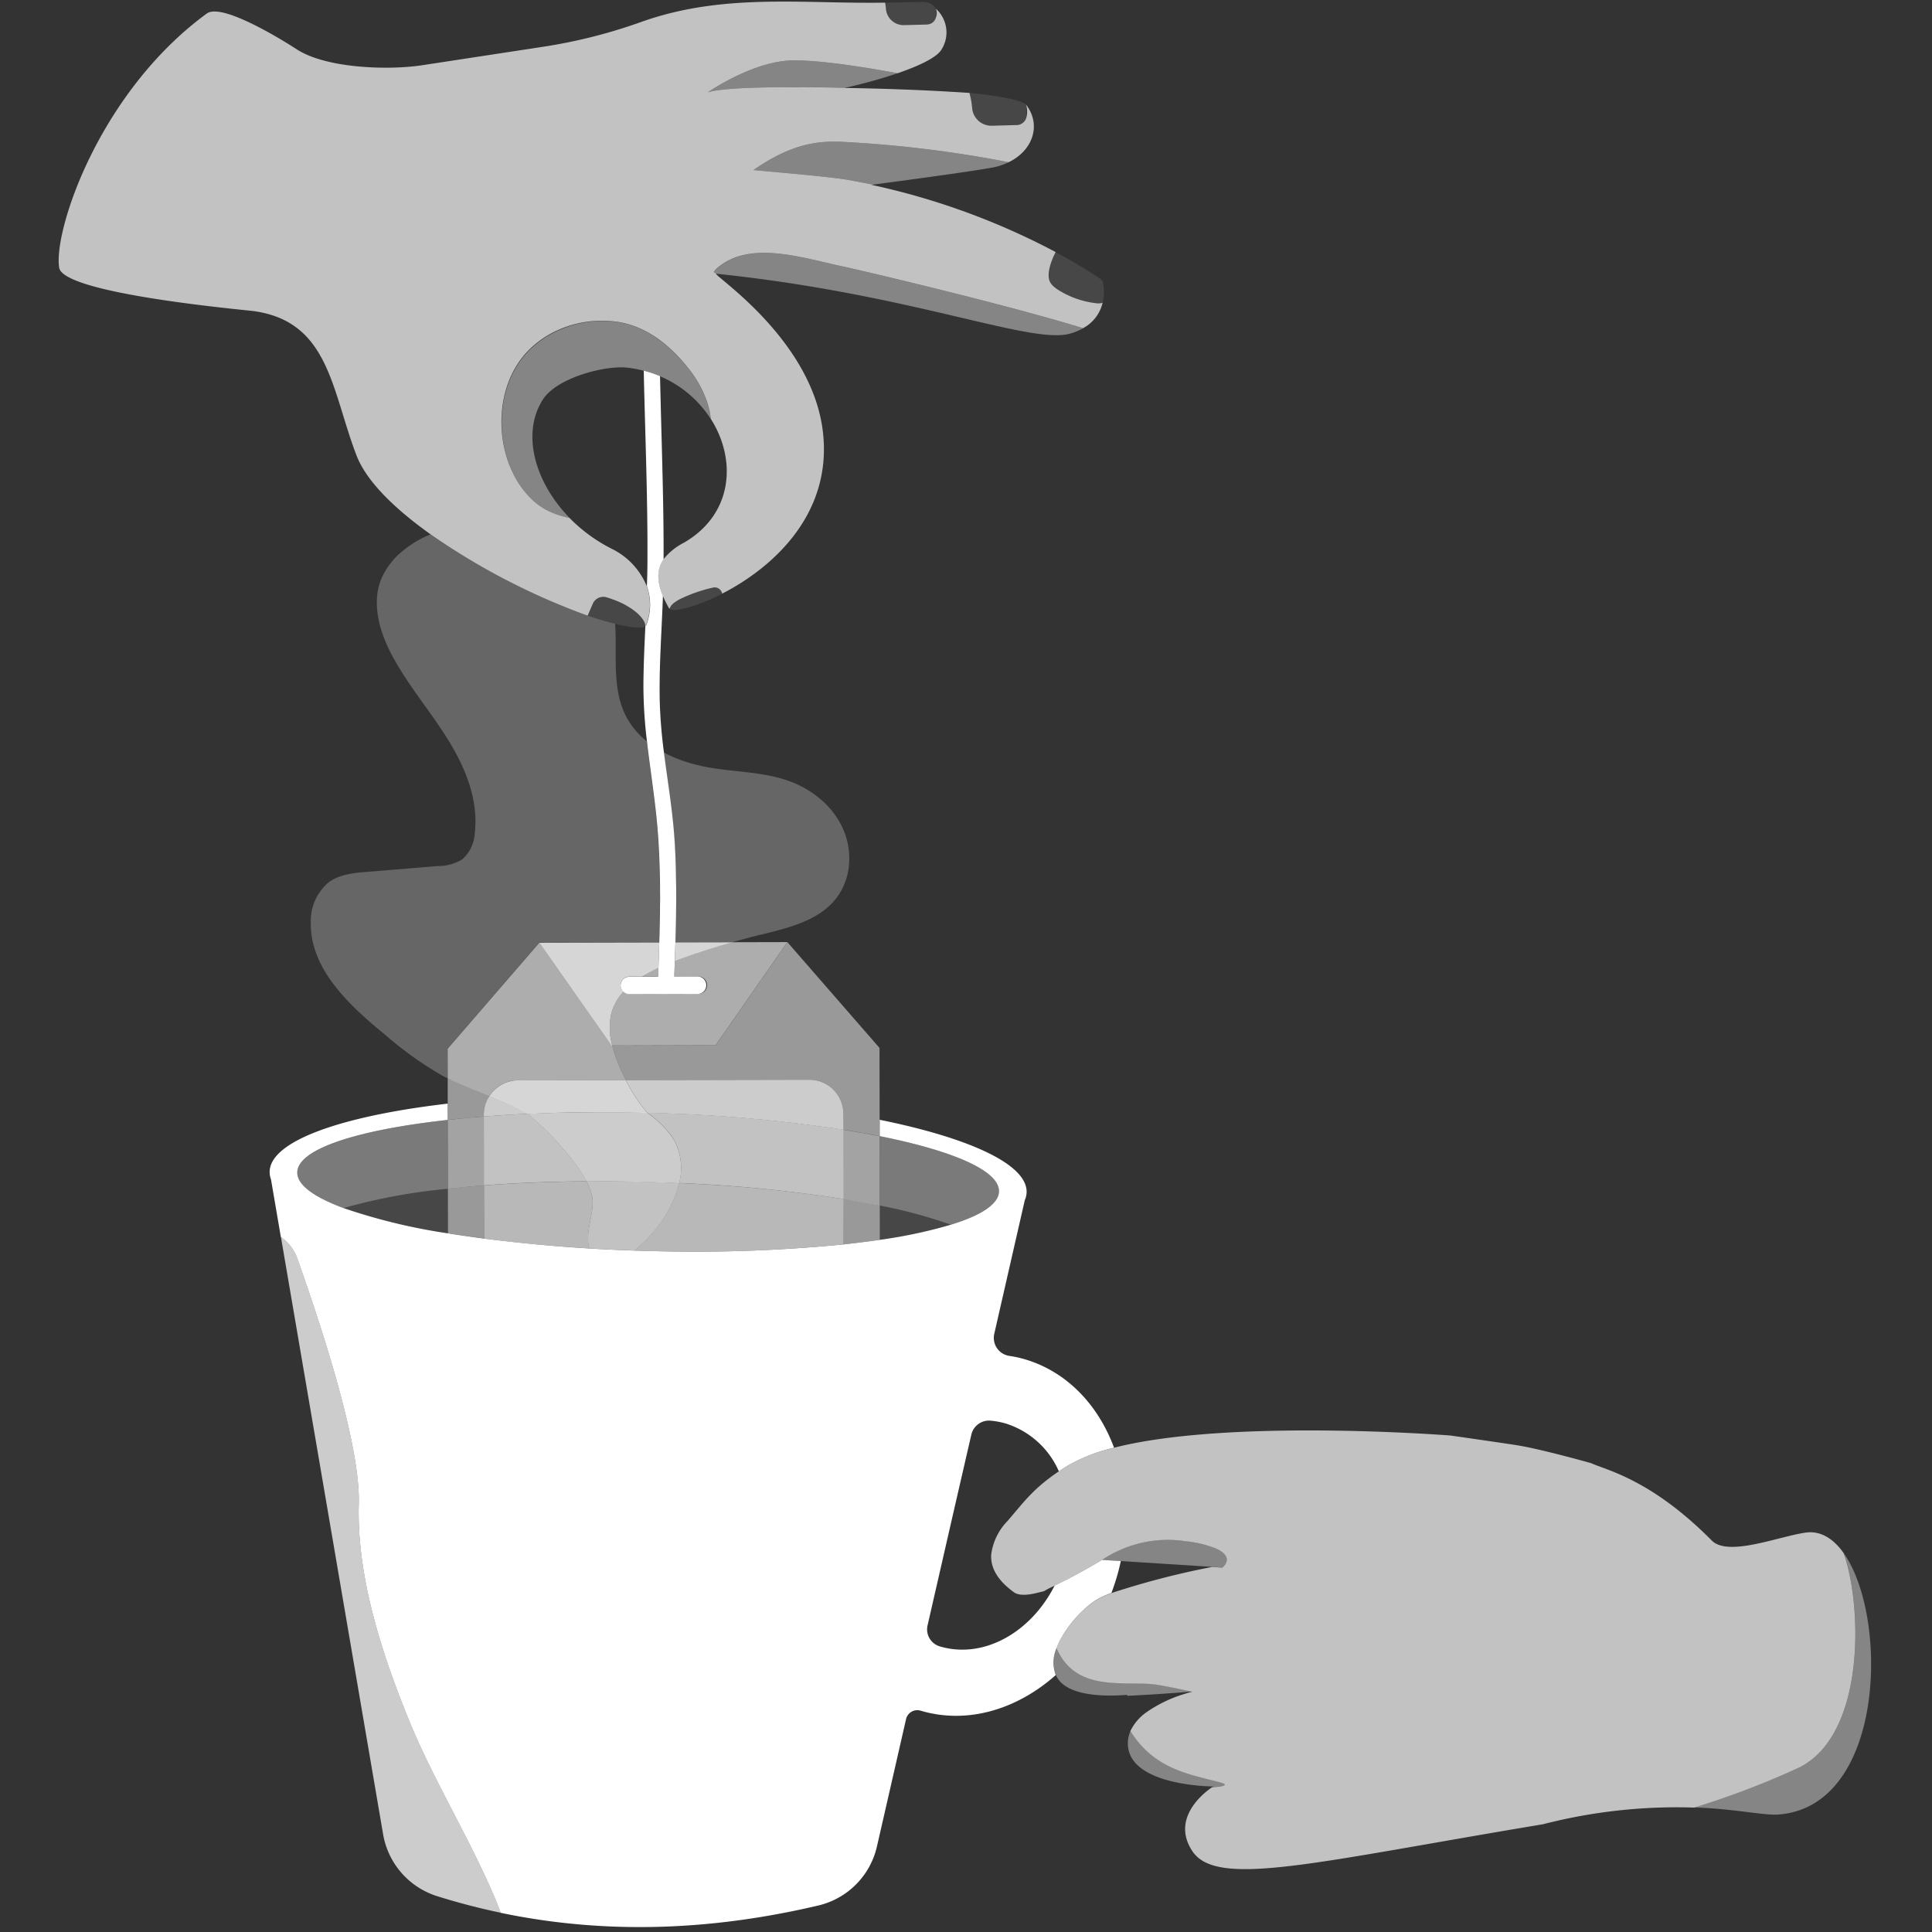 <svg viewBox="0 0 300 300" xmlns="http://www.w3.org/2000/svg"><rect x="0" y="0" width="300" height="300" fill="#333333" stroke="none"/><g fill="#fff"><path d="m 43.62 192.07 a 6.85 6.85 0 0 1 2.64 3.56 c 4.12 11.64 9.71 29.03 9.46 37.86 -.32 10.96 3.32 22.68 7.84 33.72 3.92 9.56 9.64 18.66 13.58 28.19 .21 .51 .42 1.05 .61 1.61 q -4.97 -1.04 -9.92 -2.59 a 12.23 12.23 0 0 1 -8.34 -9.59 z" fill-rule="evenodd" opacity=".75"/><path d="m 69.53 177.36 l -.01 -3.46 c -14.04 1.56 -23.26 4.51 -23.36 8.13 -.04 1.62 1.74 3.2 4.95 4.66 .67 .31 1.4 .61 2.2 .9 a 90.88 90.88 0 0 1 16.24 -3 z" opacity=".35"/><path d="m 136.59 176.42 l .02 7.41 .01 3.37 a 76.36 76.36 0 0 1 11.06 2.98 c .34 -.1 .66 -.21 .97 -.32 4.08 -1.39 6.43 -3.03 6.47 -4.84 .08 -3.22 -7.1 -6.32 -18.53 -8.6 z" opacity=".35"/><path d="m 69.55 184.58 l .01 6.92 c 1.8 .29 3.67 .57 5.62 .82 l -.02 -8.26 q -2.92 .23 -5.61 .52 z" opacity=".5"/><path d="m 131.01 193.23 q 2.95 -.31 5.61 -.71 l -.01 -5.32 q -2.66 -.54 -5.62 -1.01 z" opacity=".5"/><path d="m 136.6 183.84 l -.02 -7.41 c -1.77 -.35 -3.65 -.69 -5.62 -1 l .01 7.07 .01 3.7 q 2.96 .48 5.62 1.01 z" opacity=".55"/><path d="m 75.15 177.36 l -.01 -3.99 c -1.94 .15 -3.82 .33 -5.61 .53 l .01 3.46 .02 7.22 q 2.7 -.29 5.61 -.52 z" opacity=".55"/><path d="m 91.93 185.73 a 9.6 9.6 0 0 0 -.84 -2.29 c -5.65 .04 -11.02 .25 -15.93 .63 l .02 8.26 c 5.04 .66 10.56 1.18 16.39 1.53 -.89 -2.33 .88 -5.74 .36 -8.13 z" opacity=".65"/><path d="m 131 186.19 a 222.17 222.17 0 0 0 -22.56 -2.34 c -.99 -.06 -1.99 -.1 -3 -.15 a 18.17 18.17 0 0 1 -4.04 7.65 23.55 23.55 0 0 1 -2.86 2.83 c .6 .02 1.19 .04 1.79 .06 a 235.91 235.91 0 0 0 30.67 -1.01 z" opacity=".65"/><path d="m 100.64 183.52 q -3.36 -.09 -6.62 -.1 c -.99 0 -1.95 .01 -2.93 .02 a 9.6 9.6 0 0 1 .84 2.29 c .52 2.39 -1.25 5.8 -.37 8.13 .71 .04 1.42 .09 2.15 .12 q 1.52 .08 3.07 .14 c .12 0 .23 .01 .34 .01 .48 .02 .96 .03 1.43 .05 a 23.55 23.55 0 0 0 2.86 -2.83 18.17 18.17 0 0 0 4.04 -7.65 c -1.59 -.07 -3.19 -.13 -4.81 -.18 z" opacity=".7"/><path d="m 88.62 179.8 a 45.53 45.53 0 0 0 -6.69 -6.85 c -2.34 .11 -4.62 .25 -6.8 .42 l .01 3.99 .01 6.7 c 4.92 -.38 10.29 -.59 15.94 -.63 a 22.36 22.36 0 0 0 -2.47 -3.63 z" opacity=".7"/><path d="m 131 186.19 l -.01 -3.7 -.01 -7.07 a 232.75 232.75 0 0 0 -27.5 -2.54 q -1.26 -.05 -2.54 -.08 c -.14 0 -.28 0 -.42 -.01 a 15.78 15.78 0 0 1 4.01 3.97 9.14 9.14 0 0 1 .95 6.84 h -.01 c -.01 .03 -.01 .06 -.02 .09 1 .05 2.01 .09 3 .15 a 222.17 222.17 0 0 1 22.55 2.35 z" opacity=".7"/><path d="m 104.52 176.77 a 15.78 15.78 0 0 0 -4.01 -3.97 c -5.43 -.14 -10.68 -.12 -15.63 .04 -1 .03 -1.98 .07 -2.95 .12 a 45.53 45.53 0 0 1 6.69 6.85 22.36 22.36 0 0 1 2.47 3.64 c .97 -.01 1.93 -.02 2.92 -.02 1.16 0 2.33 .02 3.5 .04 h .17 c .24 0 .48 .01 .72 .02 .74 .02 1.48 .03 2.23 .05 .21 0 .42 .02 .64 .02 .39 .01 .77 .03 1.16 .04 1.01 .03 2.02 .07 3.02 .12 .01 -.03 .01 -.06 .02 -.09 h .01 a 9.14 9.14 0 0 0 -.96 -6.86 z" opacity=".75"/><path d="m 286.26 241.13 c 2.96 8.21 3.44 28.34 -6.95 33.33 a 130.46 130.46 0 0 1 -16.24 6.19 c 6.56 .25 10.81 1.28 13.08 1.11 16.61 -1.25 17.17 -30.74 10.11 -40.63 z" opacity=".4"/><path d="m 189.48 276.74 c -4.65 -1.25 -10.17 -1.98 -13.93 -7.98 a 4.73 4.73 0 0 0 -.38 2.54 c .76 6.1 13.23 6.1 13.23 6.1 s -.08 .05 -.2 .13 c 1.87 -.16 2.73 -.4 1.28 -.79 z" opacity=".4"/><path d="m 69.55 184.58 a 90.94 90.94 0 0 0 -16.22 2.99 90.91 90.91 0 0 0 16.23 3.93 z" opacity=".1"/><path d="m 136.61 187.2 l .01 5.32 a 75.55 75.55 0 0 0 11.04 -2.35 76.33 76.33 0 0 0 -11.05 -2.97 z" opacity=".1"/><path d="m 164.08 255.88 a 11.02 11.02 0 0 1 .56 -1.25 17.88 17.88 0 0 1 3.5 -4.53 12.62 12.62 0 0 1 2.37 -1.83 16.16 16.16 0 0 1 2.07 -.92 c .29 -.77 .56 -1.55 .8 -2.36 .26 -.86 .47 -1.73 .66 -2.59 l -2.92 -.18 s -3.47 2.13 -7.36 3.99 c -3.71 7.33 -11.08 11.45 -17.83 9.44 a 2.75 2.75 0 0 1 -1.9 -3.25 c 2.23 -9.74 4.59 -20.07 6.8 -29.63 a 2.81 2.81 0 0 1 2.99 -2.17 12.18 12.18 0 0 1 2.41 .46 13.36 13.36 0 0 1 8.19 7.41 c .39 -.26 .8 -.53 1.25 -.81 a 26.09 26.09 0 0 1 7.32 -2.86 c -2.46 -6.63 -7.29 -11.77 -13.78 -13.71 a 17.31 17.31 0 0 0 -2.5 -.55 2.83 2.83 0 0 1 -2.32 -3.43 c 2.31 -10.11 4.08 -17.86 4.74 -20.75 a 3.3 3.3 0 0 0 .28 -1.22 c .12 -4.33 -8.84 -8.43 -22.81 -11.26 v 2.54 c 11.42 2.28 18.61 5.38 18.52 8.6 -.05 1.95 -2.77 3.71 -7.46 5.15 a 75.55 75.55 0 0 1 -11.04 2.35 q -2.66 .39 -5.61 .71 a 235.91 235.91 0 0 1 -30.67 1.01 249.39 249.39 0 0 1 -25.17 -1.91 c -1.94 -.26 -3.82 -.53 -5.62 -.82 a 90.91 90.91 0 0 1 -16.23 -3.93 c -.21 -.08 -.42 -.15 -.62 -.23 l -.32 -.13 c -4.01 -1.61 -6.27 -3.38 -6.22 -5.2 .1 -3.62 9.33 -6.57 23.36 -8.12 l -.01 -2.53 c -16.48 1.92 -27.51 5.79 -27.64 10.54 a 3.28 3.28 0 0 0 .21 1.23 l 1.53 8.94 a 6.85 6.85 0 0 1 2.64 3.56 c 4.12 11.64 9.71 29.03 9.46 37.86 -.32 10.96 3.32 22.68 7.84 33.72 3.92 9.56 9.64 18.66 13.58 28.19 .21 .51 .42 1.05 .61 1.61 16.31 3.41 32.77 2.77 49.35 -1.14 a 12.21 12.21 0 0 0 9.08 -9.16 c 1.11 -4.83 2.69 -11.76 4.52 -19.77 a 1.79 1.79 0 0 1 2.25 -1.32 c 7.26 2.16 14.97 -.17 21 -5.53 a 5.55 5.55 0 0 1 .14 -4.22 z"/><path d="m 188.21 243.3 l 1.59 .1 s 2.14 -1.64 -1.03 -3 a 17.08 17.08 0 0 0 -3.92 -1.02 c -.35 -.06 -.7 -.09 -1.04 -.13 a 18.32 18.32 0 0 0 -12.7 2.97 l 2.92 .18 z" opacity=".4"/><path d="m 179.63 261.56 c -1.98 -.3 -4.5 -.1 -6.98 -.29 -3.42 -.26 -6.77 -1.27 -8.55 -5.36 a .23 .23 0 0 0 -.02 -.03 5.55 5.55 0 0 0 -.12 4.21 4.1 4.1 0 0 0 .21 .42 c 1.75 2.96 7.63 2.92 10.78 2.67 l .16 .14 c 3.18 -.14 6.49 -.38 8.41 -.53 1.02 -.08 1.65 -.14 1.65 -.14 s -1.12 -.25 -2.43 -.51 c -1.08 -.22 -2.29 -.46 -3.11 -.58 z" opacity=".4"/><path d="m 286.26 241.13 c -1.6 -2.24 -3.58 -3.47 -5.86 -3.15 -4.22 .59 -12.05 3.81 -14.6 1.23 -9.39 -9.48 -16.31 -10.91 -18.68 -11.99 -.08 -.04 -7.8 -2.2 -11.48 -2.79 -1.85 -.3 -10.38 -1.52 -10.38 -1.52 s -31.83 -2.52 -50.31 1.43 c -.68 .15 -1.34 .3 -1.98 .47 a 26.09 26.09 0 0 0 -7.32 2.86 c -.45 .28 -.85 .55 -1.25 .81 -3.95 2.67 -5.31 4.63 -7.95 7.7 a 9.09 9.09 0 0 0 -2.54 5.25 c -.1 1.99 .94 3.94 3.54 5.82 .73 .52 2.02 .48 3.59 .09 1.83 -.45 .4 -.02 2.49 -1.01 .07 -.03 .14 -.07 .21 -.1 3.88 -1.86 7.36 -3.99 7.36 -3.99 a 18.32 18.32 0 0 1 12.7 -2.97 c .34 .04 .68 .07 1.04 .13 a 17.08 17.08 0 0 1 3.92 1.02 c 3.17 1.37 1.03 3 1.03 3 l -1.59 -.1 a 126.73 126.73 0 0 0 -15.64 4.06 16.16 16.16 0 0 0 -2.07 .92 12.62 12.62 0 0 0 -2.37 1.83 17.88 17.88 0 0 0 -3.5 4.53 11.02 11.02 0 0 0 -.56 1.25 .23 .23 0 0 1 .02 .03 c 1.79 4.1 5.14 5.1 8.55 5.36 2.48 .19 5 -.01 6.98 .29 .82 .12 2.03 .36 3.11 .58 1.31 .27 2.43 .51 2.43 .51 s -.53 .13 -1.34 .39 a 20.78 20.78 0 0 0 -5.72 2.76 7.67 7.67 0 0 0 -2.56 2.95 c 3.76 6.01 9.28 6.73 13.93 7.98 1.45 .39 .59 .63 -1.28 .78 -1.08 .74 -6.46 4.76 -3.02 9.92 3.82 5.72 18.75 1.75 54.43 -4.19 a 83.09 83.09 0 0 1 23.46 -2.59 130.54 130.54 0 0 0 16.24 -6.19 c 10.41 -5.02 9.92 -25.15 6.97 -33.36 z" opacity=".7"/><path d="m 104.79 93.55 c .13 -.1 .26 -.19 .41 -.28 .08 -.05 .15 -.1 .23 -.14 a 23.2 23.2 0 0 1 5.28 -1.87 1.17 1.17 0 0 1 1.37 .68 l .1 .24 c -4.14 2.12 -7.62 2.9 -8.2 2.38 v -.01 a 2.11 2.11 0 0 1 .81 -1 z" opacity=".1"/><path d="m 170.44 47.11 a 14.18 14.18 0 0 1 -5.49 -1.72 8.99 8.99 0 0 1 -.89 -.55 q -.22 -.16 -.41 -.32 a 2.68 2.68 0 0 1 -.56 -.65 c -.65 -1.14 .09 -3.12 .5 -4.05 .14 -.31 .24 -.5 .24 -.5 .01 -.03 .03 -.05 .04 -.08 s .04 -.07 .05 -.1 c 3.48 1.86 6.08 3.58 6.96 4.17 a .98 .98 0 0 1 .41 .64 7.71 7.71 0 0 1 -.07 3.08 2.58 2.58 0 0 1 -.78 .08 z" opacity=".1"/><path d="m 159.33 18.38 a 1.57 1.57 0 0 1 -.78 .87 1.66 1.66 0 0 1 -.45 .15 1.64 1.64 0 0 1 -.24 .02 l -3.86 .1 a 2.98 2.98 0 0 1 -2.06 -.76 3.23 3.23 0 0 1 -.53 -.63 2.71 2.71 0 0 1 -.14 -.24 2.96 2.96 0 0 1 -.31 -1.09 c -.02 -.18 -.04 -.36 -.06 -.55 s -.05 -.39 -.09 -.58 c -.05 -.31 -.12 -.62 -.2 -.95 -.02 -.1 -.04 -.19 -.07 -.29 1.72 .12 7.84 .88 8.76 1.79 a 8.41 8.41 0 0 1 .03 2.16 z" opacity=".1"/><path d="m 145.3 2.86 a 1.46 1.46 0 0 1 -.92 .89 c -.02 .01 -.05 .01 -.07 .02 a 1.47 1.47 0 0 1 -.37 .06 l -2.29 .06 -1.27 .03 a 2.74 2.74 0 0 1 -2.81 -2.5 c -.01 -.16 -.03 -.32 -.05 -.48 s -.05 -.34 -.08 -.51 c 1.15 -.02 5.18 -.14 6.01 -.12 a 2.27 2.27 0 0 1 .96 .22 1.86 1.86 0 0 1 .94 .9 4.32 4.32 0 0 1 -.05 1.44 z" opacity=".1"/><path d="m 111.91 41.22 c 5.06 -3.79 13.02 -1.09 18.82 .13 2.53 .53 25.21 5.85 37.46 9.62 a 9.34 9.34 0 0 1 -2.01 .83 c -6.09 1.76 -24.55 -6.14 -54.92 -9.29 -.01 0 -.01 0 -.01 0 -.13 -.08 -.26 -.17 -.4 -.26 a 4.2 4.2 0 0 1 1.06 -1.03 z" opacity=".4"/><path d="m 117 26.4 c 6.69 -4.63 10.91 -4.55 14.79 -4.32 a 183.76 183.76 0 0 1 24.84 3.11 9.98 9.98 0 0 1 -2.59 .84 c -3.35 .61 -12.72 1.88 -18.48 2.64 -1.92 -.37 -3.35 -.64 -4.03 -.76 -3.43 -.57 -13.21 -1.35 -14.53 -1.51 z" opacity=".4"/><path d="m 109.88 14.35 s 6.96 -4.85 13.13 -4.97 c 4.51 -.09 12.43 1.26 16.38 1.99 a 78.98 78.98 0 0 1 -8.1 2.25 c -7.9 -.16 -18.69 -.2 -21.41 .73 z" opacity=".4"/><path d="m 91.25 95.6 c 1.51 .52 2.97 .96 4.27 1.27 2.46 .6 4.32 .79 4.73 .34 a 1.55 1.55 0 0 0 -.12 -.49 2.6 2.6 0 0 0 -.12 -.25 l -.01 -.01 c -.04 -.08 -.1 -.16 -.15 -.25 -.01 -.01 -.02 -.03 -.02 -.04 -.06 -.08 -.12 -.17 -.19 -.25 -.01 -.01 -.02 -.03 -.03 -.04 -.07 -.08 -.14 -.16 -.22 -.24 -.02 -.02 -.03 -.04 -.05 -.06 -.08 -.09 -.17 -.17 -.26 -.26 -.02 -.02 -.03 -.03 -.05 -.05 -.09 -.08 -.18 -.15 -.27 -.23 -.03 -.03 -.06 -.05 -.09 -.07 -.09 -.07 -.19 -.15 -.29 -.22 -.04 -.03 -.07 -.06 -.11 -.09 -.11 -.08 -.22 -.15 -.33 -.22 -.04 -.03 -.08 -.05 -.12 -.08 -.11 -.07 -.23 -.14 -.35 -.21 -.05 -.03 -.1 -.06 -.14 -.09 -.12 -.07 -.25 -.13 -.37 -.2 -.06 -.03 -.11 -.06 -.16 -.09 -.12 -.06 -.26 -.12 -.39 -.18 -.07 -.03 -.13 -.06 -.19 -.09 -.13 -.06 -.26 -.11 -.39 -.16 -.08 -.03 -.16 -.07 -.24 -.1 -.13 -.05 -.27 -.1 -.41 -.15 -.08 -.03 -.16 -.06 -.24 -.09 h -.04 c -.14 -.05 -.28 -.09 -.43 -.14 -.1 -.03 -.19 -.06 -.28 -.09 a 1.8 1.8 0 0 0 -1.96 .67 c -.01 .01 -.02 .01 -.02 .02 s -.02 .02 -.02 .03 a 1.75 1.75 0 0 0 -.1 .19 l -.02 .03 a .66 .66 0 0 0 -.04 .07 z" opacity=".1"/><path d="m 84.31 62.02 c 2.18 -3.39 9.7 -5.32 13.1 -4.93 a 18.59 18.59 0 0 1 2.54 .48 17.92 17.92 0 0 1 2.53 .85 17.44 17.44 0 0 1 7.89 6.65 c -.03 -.26 -.06 -.51 -.1 -.76 -.05 -.29 -.1 -.57 -.17 -.85 -.03 -.1 -.06 -.2 -.09 -.3 q -.14 -.51 -.31 -1 a 17.36 17.36 0 0 0 -2.55 -4.61 c -.43 -.57 -.88 -1.12 -1.36 -1.64 s -.97 -1.03 -1.48 -1.52 q -.39 -.37 -.79 -.71 a 16.73 16.73 0 0 0 -4.54 -2.82 13.82 13.82 0 0 0 -3.2 -.87 q -.55 -.08 -1.11 -.12 c -.37 -.03 -.75 -.04 -1.12 -.04 a 16.77 16.77 0 0 0 -6.61 1.37 15.28 15.28 0 0 0 -4.67 3.1 13.24 13.24 0 0 0 -1.08 1.2 14.56 14.56 0 0 0 -2.3 4.19 q -.2 .57 -.36 1.15 a 17.58 17.58 0 0 0 -.59 3.59 18.84 18.84 0 0 0 .33 4.84 18.02 18.02 0 0 0 .9 3.07 q .29 .74 .65 1.44 a 14.33 14.33 0 0 0 2.7 3.74 9.98 9.98 0 0 0 1.28 1.03 10.98 10.98 0 0 0 1.45 .86 12.24 12.24 0 0 0 1.92 .73 13 13 0 0 0 1.33 .34 c -5.48 -5.6 -7.58 -13.19 -4.19 -18.46 z" opacity=".4"/><path d="m 170.44 47.11 a 14.18 14.18 0 0 1 -5.49 -1.72 8.99 8.99 0 0 1 -.89 -.55 q -.22 -.16 -.41 -.32 a 2.67 2.67 0 0 1 -.56 -.65 c -.65 -1.14 .09 -3.12 .5 -4.05 .14 -.31 .24 -.5 .24 -.5 .01 -.03 .03 -.05 .04 -.08 s .04 -.07 .05 -.1 c -.32 -.17 -.64 -.34 -.97 -.51 a 110.94 110.94 0 0 0 -27.64 -9.93 l .26 -.03 c -1.92 -.37 -3.35 -.64 -4.03 -.76 -3.44 -.57 -13.22 -1.35 -14.54 -1.51 6.68 -4.63 10.91 -4.55 14.79 -4.32 a 183.76 183.76 0 0 1 24.84 3.11 c 3.81 -1.86 5.1 -5.86 2.67 -8.97 a 3.37 3.37 0 0 1 .03 2.16 1.57 1.57 0 0 1 -.78 .87 1.66 1.66 0 0 1 -.45 .15 1.64 1.64 0 0 1 -.24 .02 l -3.86 .1 a 2.98 2.98 0 0 1 -2.06 -.76 3.23 3.23 0 0 1 -.53 -.63 2.71 2.71 0 0 1 -.14 -.24 2.96 2.96 0 0 1 -.31 -1.09 c -.02 -.18 -.04 -.36 -.06 -.55 s -.05 -.39 -.09 -.58 c -.05 -.31 -.12 -.62 -.2 -.95 -.02 -.1 -.04 -.19 -.07 -.29 -3.1 -.21 -6.67 -.4 -10.44 -.54 h -.04 c -2.89 -.11 -5.9 -.19 -8.9 -.23 l .14 -.03 c -7.91 -.17 -18.7 -.21 -21.42 .72 0 0 6.96 -4.85 13.13 -4.97 4.51 -.09 12.43 1.26 16.38 1.99 3.33 -1.14 6.1 -2.45 6.82 -3.7 a 4.95 4.95 0 0 0 -.87 -6.3 v .03 a 1.78 1.78 0 0 1 0 1.29 c -.02 .05 -.03 .1 -.05 .15 a 1.46 1.46 0 0 1 -.92 .89 c -.02 .01 -.05 .01 -.07 .02 a 1.52 1.52 0 0 1 -.37 .06 l -2.29 .06 -1.27 .03 a 2.74 2.74 0 0 1 -2.8 -2.5 c -.01 -.16 -.03 -.32 -.05 -.48 s -.05 -.34 -.08 -.51 c -12.81 .22 -25.17 -1.56 -37.96 3.03 a 81.73 81.73 0 0 1 -15.33 3.85 l -18.6 2.84 c -5.25 .8 -14.9 .51 -19.5 -2.49 -1.18 -.77 -11.47 -7.35 -13.94 -5.54 -16.79 12.28 -23.85 33.85 -22.92 39.47 .67 4.09 28.91 6.54 30.38 6.76 11.57 1.72 11.92 12.32 15.79 22.39 1.55 4.04 5.99 8.33 11.5 12.25 a 105.58 105.58 0 0 0 24.39 12.63 l .78 -1.82 c .02 -.04 .04 -.07 .06 -.11 a 1.75 1.75 0 0 1 .1 -.19 c .01 -.01 .02 -.02 .02 -.03 a 1.79 1.79 0 0 1 1.97 -.7 h .01 c .1 .03 .19 .06 .28 .09 .14 .05 .29 .09 .43 .14 l .02 .01 .24 .09 c .14 .05 .28 .1 .41 .15 .08 .03 .16 .07 .24 .1 .13 .05 .26 .11 .39 .16 .07 .03 .13 .06 .19 .09 l .39 .18 c .06 .03 .11 .06 .16 .09 .13 .07 .25 .13 .37 .2 .05 .03 .1 .06 .14 .09 .12 .07 .24 .14 .35 .21 .04 .03 .08 .05 .12 .08 .11 .07 .23 .15 .33 .22 .04 .03 .07 .06 .11 .09 .1 .07 .2 .15 .29 .22 .03 .03 .06 .05 .09 .07 .09 .08 .19 .16 .27 .23 l .05 .05 c .09 .09 .18 .17 .26 .26 .02 .02 .04 .04 .05 .06 .08 .08 .15 .16 .22 .24 l .03 .04 c .07 .09 .13 .17 .19 .25 l .02 .04 c .06 .08 .11 .17 .15 .24 l .01 .02 a 2.6 2.6 0 0 1 .12 .25 1.6 1.6 0 0 1 .08 .31 1.52 1.52 0 0 1 .04 .17 .43 .43 0 0 0 .09 -.14 8.66 8.66 0 0 0 .1 -6.05 11.18 11.18 0 0 0 -5.4 -5.77 24.71 24.71 0 0 1 -6.56 -4.78 13 13 0 0 1 -1.33 -.34 12.24 12.24 0 0 1 -1.92 -.73 10.98 10.98 0 0 1 -1.45 -.86 10.06 10.06 0 0 1 -1.28 -1.06 14.35 14.35 0 0 1 -2.7 -3.74 q -.35 -.7 -.65 -1.44 a 18.02 18.02 0 0 1 -.9 -3.07 18.84 18.84 0 0 1 -.33 -4.84 17.58 17.58 0 0 1 .59 -3.59 q .16 -.58 .36 -1.15 a 14.56 14.56 0 0 1 2.3 -4.19 13.24 13.24 0 0 1 1.08 -1.2 15.28 15.28 0 0 1 4.67 -3.1 16.77 16.77 0 0 1 6.65 -1.34 c .37 0 .75 .01 1.12 .04 s .74 .07 1.11 .12 a 13.82 13.82 0 0 1 3.2 .87 16.73 16.73 0 0 1 4.54 2.82 q .41 .35 .79 .71 c .52 .49 1.01 1 1.48 1.52 s .93 1.08 1.36 1.64 a 17.36 17.36 0 0 1 2.55 4.61 q .18 .5 .31 1 c .03 .1 .06 .2 .09 .3 .07 .28 .13 .57 .17 .85 .04 .25 .08 .51 .1 .76 4.05 6.35 3.47 14.83 -4.19 19.24 a 9.58 9.58 0 0 0 -3.16 2.57 c -.96 1.36 -1.16 3.1 -.1 5.66 a 17.27 17.27 0 0 0 .98 1.96 .27 .27 0 0 0 .06 .07 v -.01 a 2.11 2.11 0 0 1 .81 -.99 c .13 -.1 .26 -.19 .41 -.28 .08 -.05 .15 -.1 .23 -.14 a 23.2 23.2 0 0 1 5.28 -1.87 1.17 1.17 0 0 1 1.37 .68 l .1 .24 c 7.51 -3.85 17.18 -12.13 15.61 -25.19 -1.74 -14.5 -17.38 -24.44 -16.54 -24.48 -.13 -.08 -.26 -.17 -.4 -.26 a 4.2 4.2 0 0 1 1.06 -1.03 c 5.06 -3.79 13.02 -1.09 18.82 .13 2.53 .53 25.21 5.85 37.46 9.62 a 6.01 6.01 0 0 0 3.04 -3.94 2.55 2.55 0 0 1 -.77 .09 z" opacity=".7"/><path d="m 69.52 171.37 l .01 2.53 c 1.79 -.2 3.67 -.37 5.61 -.53 v -.32 a 5.25 5.25 0 0 1 .54 -2.29 5.16 5.16 0 0 1 .32 -.57 c -2.18 -.87 -4.38 -1.7 -6.48 -2.75 z" opacity=".5"/><path d="m 136.59 176.42 v -2.53 l -.02 -11.17 -14.3 -16.42 -11.14 16.01 -8.09 .02 -7.96 .02 c .07 .29 .15 .57 .23 .85 a 23.3 23.3 0 0 0 1.89 4.52 l 28.47 -.06 a 5.29 5.29 0 0 1 5.29 5.2 c 0 .03 .01 .05 .01 .08 v 2.48 c 1.97 .31 3.85 .65 5.62 1 z" opacity=".5"/><path d="m 102.19 151.64 l .05 -1.35 a 23.41 23.41 0 0 0 -2.53 1.35 z" opacity=".6"/><path d="m 104.79 149.25 q -.04 1.2 -.09 2.39 l 3.59 -.01 h .03 a 1.35 1.35 0 1 1 .01 2.69 l -10.62 .02 a 1.34 1.34 0 0 1 -.52 -.1 1.32 1.32 0 0 1 -.37 -.25 8.03 8.03 0 0 0 -1.93 3.51 10.16 10.16 0 0 0 .18 4.84 l 7.96 -.02 8.09 -.02 11.14 -16.01 -8.54 .02 c -2.58 .72 -5.14 1.52 -7.66 2.44 -.42 .17 -.85 .33 -1.27 .5 z" opacity=".6"/><path d="m 76 170.2 a 4.92 4.92 0 0 0 -.33 .56 5.25 5.25 0 0 0 -.54 2.29 v .32 c 2.18 -.17 4.46 -.31 6.8 -.42 -.02 -.01 -.05 -.02 -.07 -.03 -.14 -.08 -.35 -.16 -.47 -.23 a 43.2 43.2 0 0 0 -5.39 -2.49 z" opacity=".75"/><path d="m 100.41 172.68 a 23.88 23.88 0 0 1 -3.22 -4.96 l -16.77 .03 a 5.31 5.31 0 0 0 -.73 .06 c -.08 .01 -.17 .03 -.25 .05 -.15 .03 -.3 .06 -.45 .1 -.1 .03 -.2 .07 -.29 .1 -.12 .04 -.24 .09 -.36 .14 s -.21 .1 -.31 .15 -.2 .11 -.3 .17 -.21 .13 -.31 .2 c -.08 .06 -.16 .12 -.24 .18 -.1 .08 -.21 .17 -.31 .26 -.06 .06 -.12 .12 -.18 .18 -.1 .1 -.2 .21 -.3 .32 -.04 .05 -.08 .11 -.12 .16 -.1 .13 -.19 .26 -.28 .4 a 43.2 43.2 0 0 1 5.4 2.5 c .12 .07 .33 .15 .47 .23 .02 .01 .05 .02 .07 .03 l .56 -.03 c 4.58 -.23 9.19 -.28 14.11 -.21 l .5 .01 c 1.11 .02 2.24 .04 3.39 .07 -.01 -.06 -.04 -.1 -.08 -.14 z" opacity=".8"/><path d="m 91.25 95.6 a 105.58 105.58 0 0 1 -24.4 -12.63 16.74 16.74 0 0 0 -4.17 2.46 11.52 11.52 0 0 0 -3.45 4.4 c -1.6 3.86 -.29 8.32 1.68 12 2.44 4.55 5.83 8.51 8.57 12.88 s 4.84 9.45 4.25 14.58 a 5.87 5.87 0 0 1 -1.96 4.16 7.25 7.25 0 0 1 -3.79 1.03 l -10.98 .9 c -2.09 .17 -4.29 .39 -5.98 1.64 a 7.81 7.81 0 0 0 -2.76 6.17 c -.15 7.21 5.89 12.86 11.47 17.43 a 56.2 56.2 0 0 0 9.03 6.45 c .24 .13 .49 .24 .74 .37 l -.01 -4.6 14.24 -16.48 18.62 -.04 v -.02 q .04 -1.12 .06 -2.25 l .01 -.28 q .04 -1.77 .05 -3.54 c 0 -.32 .01 -.64 .01 -.96 0 -.41 0 -.81 -.01 -1.22 0 -.48 -.01 -.95 -.01 -1.43 -.01 -.38 -.02 -.76 -.03 -1.15 q -.02 -.77 -.05 -1.54 c -.01 -.35 -.03 -.71 -.04 -1.06 -.03 -.57 -.06 -1.15 -.09 -1.73 -.02 -.29 -.03 -.59 -.05 -.88 -.06 -.87 -.13 -1.74 -.21 -2.61 -.4 -4.22 -1.07 -8.37 -1.55 -12.54 a 12.14 12.14 0 0 1 -3.31 -4.04 c -2.13 -4.29 -1.3 -9.4 -1.61 -14.2 -1.3 -.32 -2.77 -.75 -4.27 -1.27" opacity=".25"/><path d="m 130.97 172.94 c 0 -.03 -.01 -.05 -.01 -.08 a 5.29 5.29 0 0 0 -5.29 -5.2 l -28.47 .06 a 23.88 23.88 0 0 0 3.22 4.96 c .04 .04 .06 .08 .1 .12 .14 0 .28 0 .42 .01 q 1.28 .04 2.54 .08 a 232.75 232.75 0 0 1 27.5 2.54 z" opacity=".75"/><path d="m 95.3 163.19 c -.08 -.28 -.16 -.57 -.23 -.85 h -.12 l -11.2 -15.96 -14.24 16.47 .01 4.6 c 2.1 1.05 4.3 1.88 6.48 2.75 a 5.26 5.26 0 0 1 4.43 -2.45 l 16.77 -.03 a 23.3 23.3 0 0 1 -1.9 -4.53 z" opacity=".6"/><path d="m 94.89 157.5 a 8.03 8.03 0 0 1 1.93 -3.51 c -.02 -.02 -.05 -.02 -.06 -.04 a 1.35 1.35 0 0 1 .95 -2.3 h 2 a 23.41 23.41 0 0 1 2.53 -1.35 q .07 -1.97 .13 -3.93 v -.02 l -18.62 .04 11.2 15.96 h .12 a 10.16 10.16 0 0 1 -.18 -4.85 z" opacity=".8"/><path d="m 109.27 152.02 a 1.34 1.34 0 0 0 -.95 -.39 h -.03 l -3.59 .01 q .04 -1.19 .09 -2.39 c .03 -.97 .06 -1.94 .09 -2.91 .03 -1.08 .06 -2.16 .08 -3.24 .01 -.53 .02 -1.06 .02 -1.58 q .02 -1.24 .02 -2.49 c 0 -.82 -.01 -1.63 -.03 -2.45 -.01 -.61 -.01 -1.22 -.03 -1.83 -.04 -1.46 -.1 -2.92 -.2 -4.37 -.3 -4.54 -1.07 -9.02 -1.64 -13.52 a 77 77 0 0 1 -.65 -7.77 c -.13 -5.53 .3 -11.04 .49 -16.56 -1.06 -2.55 -.86 -4.3 .1 -5.66 .02 -4.51 -.06 -9.02 -.17 -13.52 -.12 -4.98 -.27 -9.96 -.38 -14.94 a 17.92 17.92 0 0 0 -2.53 -.85 c .22 10.11 .65 20.21 .57 30.32 -.01 1.05 -.04 2.1 -.08 3.14 a 8.66 8.66 0 0 1 -.1 6.05 .43 .43 0 0 1 -.09 .14 1.52 1.52 0 0 0 -.04 -.17 c -.15 3.19 -.3 6.38 -.31 9.57 a 73.07 73.07 0 0 0 .55 8.51 c .48 4.18 1.15 8.32 1.55 12.54 .08 .87 .15 1.74 .21 2.61 .02 .29 .04 .59 .05 .88 .03 .57 .07 1.15 .09 1.73 .02 .35 .03 .71 .04 1.06 q .03 .77 .05 1.54 c .01 .38 .02 .76 .03 1.15 q .01 .71 .01 1.43 c 0 .41 .01 .81 .01 1.22 0 .32 0 .64 -.01 .96 q -.01 1.77 -.05 3.54 l -.01 .28 q -.02 1.12 -.06 2.25 v .07 q -.06 1.97 -.13 3.93 l -.05 1.35 -2.48 .01 h -2 a 1.35 1.35 0 0 0 -.95 2.3 c .02 .02 .04 .03 .06 .04 a 1.32 1.32 0 0 0 .37 .25 1.34 1.34 0 0 0 .52 .1 l 10.62 -.02 a 1.35 1.35 0 0 0 .95 -2.3 z"/><path d="m 104.93 134.74 c .02 .61 .02 1.22 .03 1.83 .01 .82 .03 1.63 .03 2.45 s -.01 1.66 -.02 2.49 c -.01 .53 -.01 1.05 -.02 1.58 -.02 1.08 -.04 2.16 -.08 3.24 l 8.84 -.02 c 1.45 -.41 2.91 -.8 4.37 -1.16 4.33 -1.06 9.08 -2.17 11.8 -5.7 a 9.93 9.93 0 0 0 1.97 -5.44 11.4 11.4 0 0 0 -.97 -5.37 13.22 13.22 0 0 0 -3.83 -4.84 15.87 15.87 0 0 0 -4.49 -2.51 c -3.77 -1.37 -7.88 -1.39 -11.85 -2.01 a 28.46 28.46 0 0 1 -3 -.63 22.44 22.44 0 0 1 -4.64 -1.8 c .57 4.5 1.34 8.98 1.64 13.52 .12 1.46 .18 2.92 .22 4.37 z m 3.86 -3.61 a .87 .87 0 0 1 -.08 -.2 v -.01 a .85 .85 0 0 0 .08 .21 z" opacity=".25"/><path d="m 104.79 149.25 c .43 -.16 .85 -.33 1.28 -.49 2.52 -.92 5.07 -1.72 7.66 -2.44 l -8.84 .02 c -.04 .96 -.07 1.94 -.1 2.91 z" opacity=".8"/></g></svg>